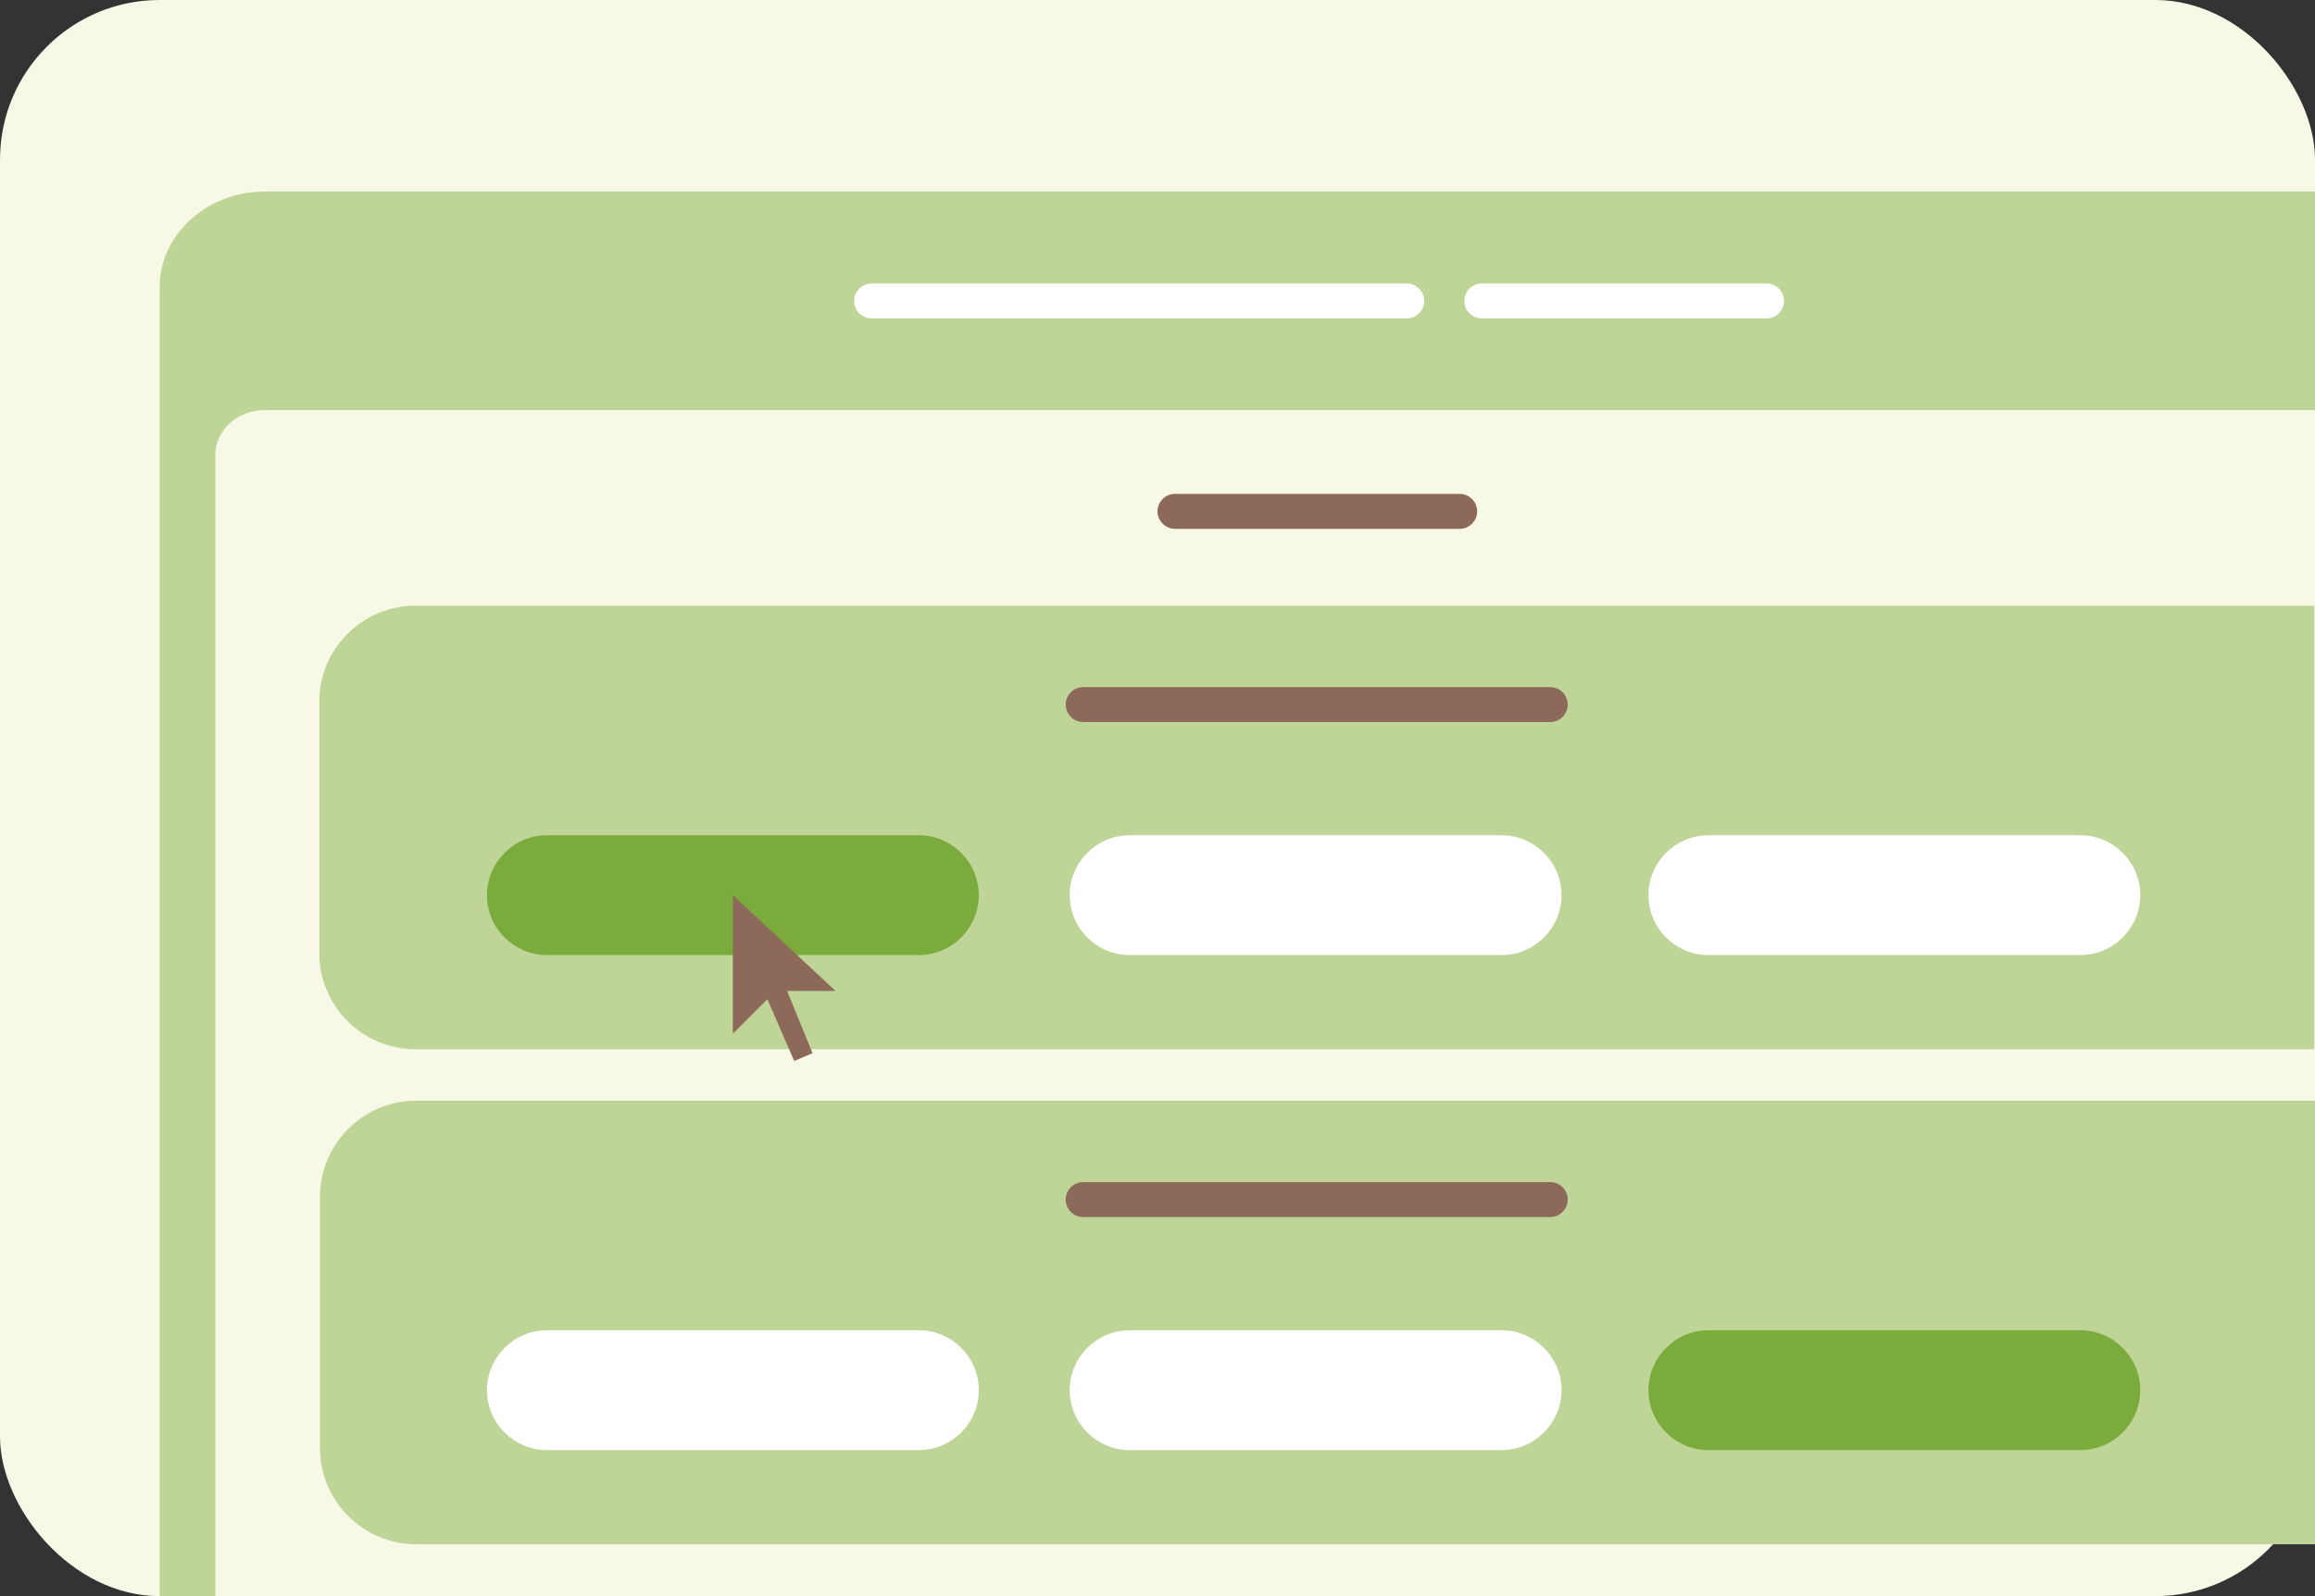 <svg width="580" height="400" viewBox="0 0 580 400" fill="none" xmlns="http://www.w3.org/2000/svg">
<rect x="0" y="0" width="580" height="400" fill="#333333" stroke="none"/>
<rect width="580" height="400" rx="40" fill="#F7F8E6"/>
<path fill-rule="evenodd" clip-rule="evenodd" d="M580 48V102.77H66.285C59.496 102.77 53.935 107.846 53.935 114.043V400H40V71.994C40 58.798 51.829 48 66.285 48L580 48Z" fill="#BED597"/>
<path fill-rule="evenodd" clip-rule="evenodd" d="M218.382 71.045H352.447C354.854 71.045 356.829 73.014 356.829 75.424C356.829 77.829 354.859 79.802 352.447 79.802H218.382C215.975 79.802 214 77.833 214 75.424C214 73.014 215.97 71.045 218.382 71.045ZM371.252 71.045H442.583C444.99 71.045 446.965 73.014 446.965 75.424C446.965 77.833 444.994 79.802 442.583 79.802H371.252C368.845 79.802 366.871 77.833 366.871 75.424C366.871 73.014 368.841 71.045 371.252 71.045Z" fill="white"/>
<path fill-rule="evenodd" clip-rule="evenodd" d="M294.382 123.774H365.712C368.119 123.774 370.094 125.743 370.094 128.153C370.094 130.562 368.124 132.531 365.712 132.531H294.382C291.975 132.531 290 130.562 290 128.153C290 125.743 291.97 123.774 294.382 123.774Z" fill="#8D6959"/>
<path fill-rule="evenodd" clip-rule="evenodd" d="M579.82 151.788V262.946H104.046C90.822 262.946 80 252.132 80 238.918V175.816C80 162.602 90.822 151.788 104.046 151.788H579.82Z" fill="#BED597"/>
<path fill-rule="evenodd" clip-rule="evenodd" d="M580 275.843V387H104.226C91.006 387 80.18 376.186 80.18 362.972V299.87C80.18 286.656 91.001 275.843 104.226 275.843H580Z" fill="#BED597"/>
<path fill-rule="evenodd" clip-rule="evenodd" d="M271.382 172.191H388.397C390.804 172.191 392.779 174.16 392.779 176.569C392.779 178.974 390.808 180.948 388.397 180.948H271.382C268.975 180.948 267 178.979 267 176.569C267 174.16 268.97 172.191 271.382 172.191Z" fill="#8D6959"/>
<path fill-rule="evenodd" clip-rule="evenodd" d="M376.2 209.314H283.027C274.762 209.314 268 216.075 268 224.334C268 232.593 274.766 239.35 283.027 239.35H376.2C384.465 239.35 391.227 232.593 391.227 224.334C391.227 216.071 384.465 209.314 376.2 209.314Z" fill="white"/>
<path fill-rule="evenodd" clip-rule="evenodd" d="M428.027 209.314H521.2C529.465 209.314 536.227 216.075 536.227 224.334C536.227 232.593 529.46 239.35 521.2 239.35H428.027C419.762 239.35 413 232.593 413 224.334C413 216.071 419.762 209.314 428.027 209.314Z" fill="white"/>
<path fill-rule="evenodd" clip-rule="evenodd" d="M230.2 209.314H137.027C128.762 209.314 122 216.075 122 224.334C122 232.593 128.766 239.35 137.027 239.35H230.2C238.465 239.35 245.227 232.593 245.227 224.334C245.227 216.071 238.465 209.314 230.2 209.314Z" fill="#7CAB3D"/>
<path fill-rule="evenodd" clip-rule="evenodd" d="M183.611 224.334V259.061L192.264 250.414L198.978 265.893L203.575 263.932L197.197 248.34H209.345L183.611 224.334Z" fill="#8D6959"/>
<path fill-rule="evenodd" clip-rule="evenodd" d="M271.382 296.245H388.397C390.804 296.245 392.779 298.214 392.779 300.623C392.779 303.028 390.808 305.002 388.397 305.002H271.382C268.975 305.002 267 303.033 267 300.623C267 298.214 268.97 296.245 271.382 296.245Z" fill="#8D6959"/>
<path fill-rule="evenodd" clip-rule="evenodd" d="M137.027 333.368H230.2C238.465 333.368 245.227 340.129 245.227 348.388C245.227 356.647 238.46 363.404 230.2 363.404H137.027C128.762 363.404 122 356.647 122 348.388C122 340.125 128.762 333.368 137.027 333.368Z" fill="white"/>
<path fill-rule="evenodd" clip-rule="evenodd" d="M521.2 333.368H428.027C419.762 333.368 413 340.129 413 348.388C413 356.647 419.766 363.404 428.027 363.404H521.2C529.465 363.404 536.227 356.647 536.227 348.388C536.227 340.125 529.465 333.368 521.2 333.368Z" fill="#7CAB3D"/>
<path fill-rule="evenodd" clip-rule="evenodd" d="M376.2 333.368H283.027C274.762 333.368 268 340.129 268 348.388C268 356.647 274.766 363.404 283.027 363.404H376.2C384.465 363.404 391.227 356.647 391.227 348.388C391.227 340.125 384.465 333.368 376.2 333.368Z" fill="white"/>
</svg>
